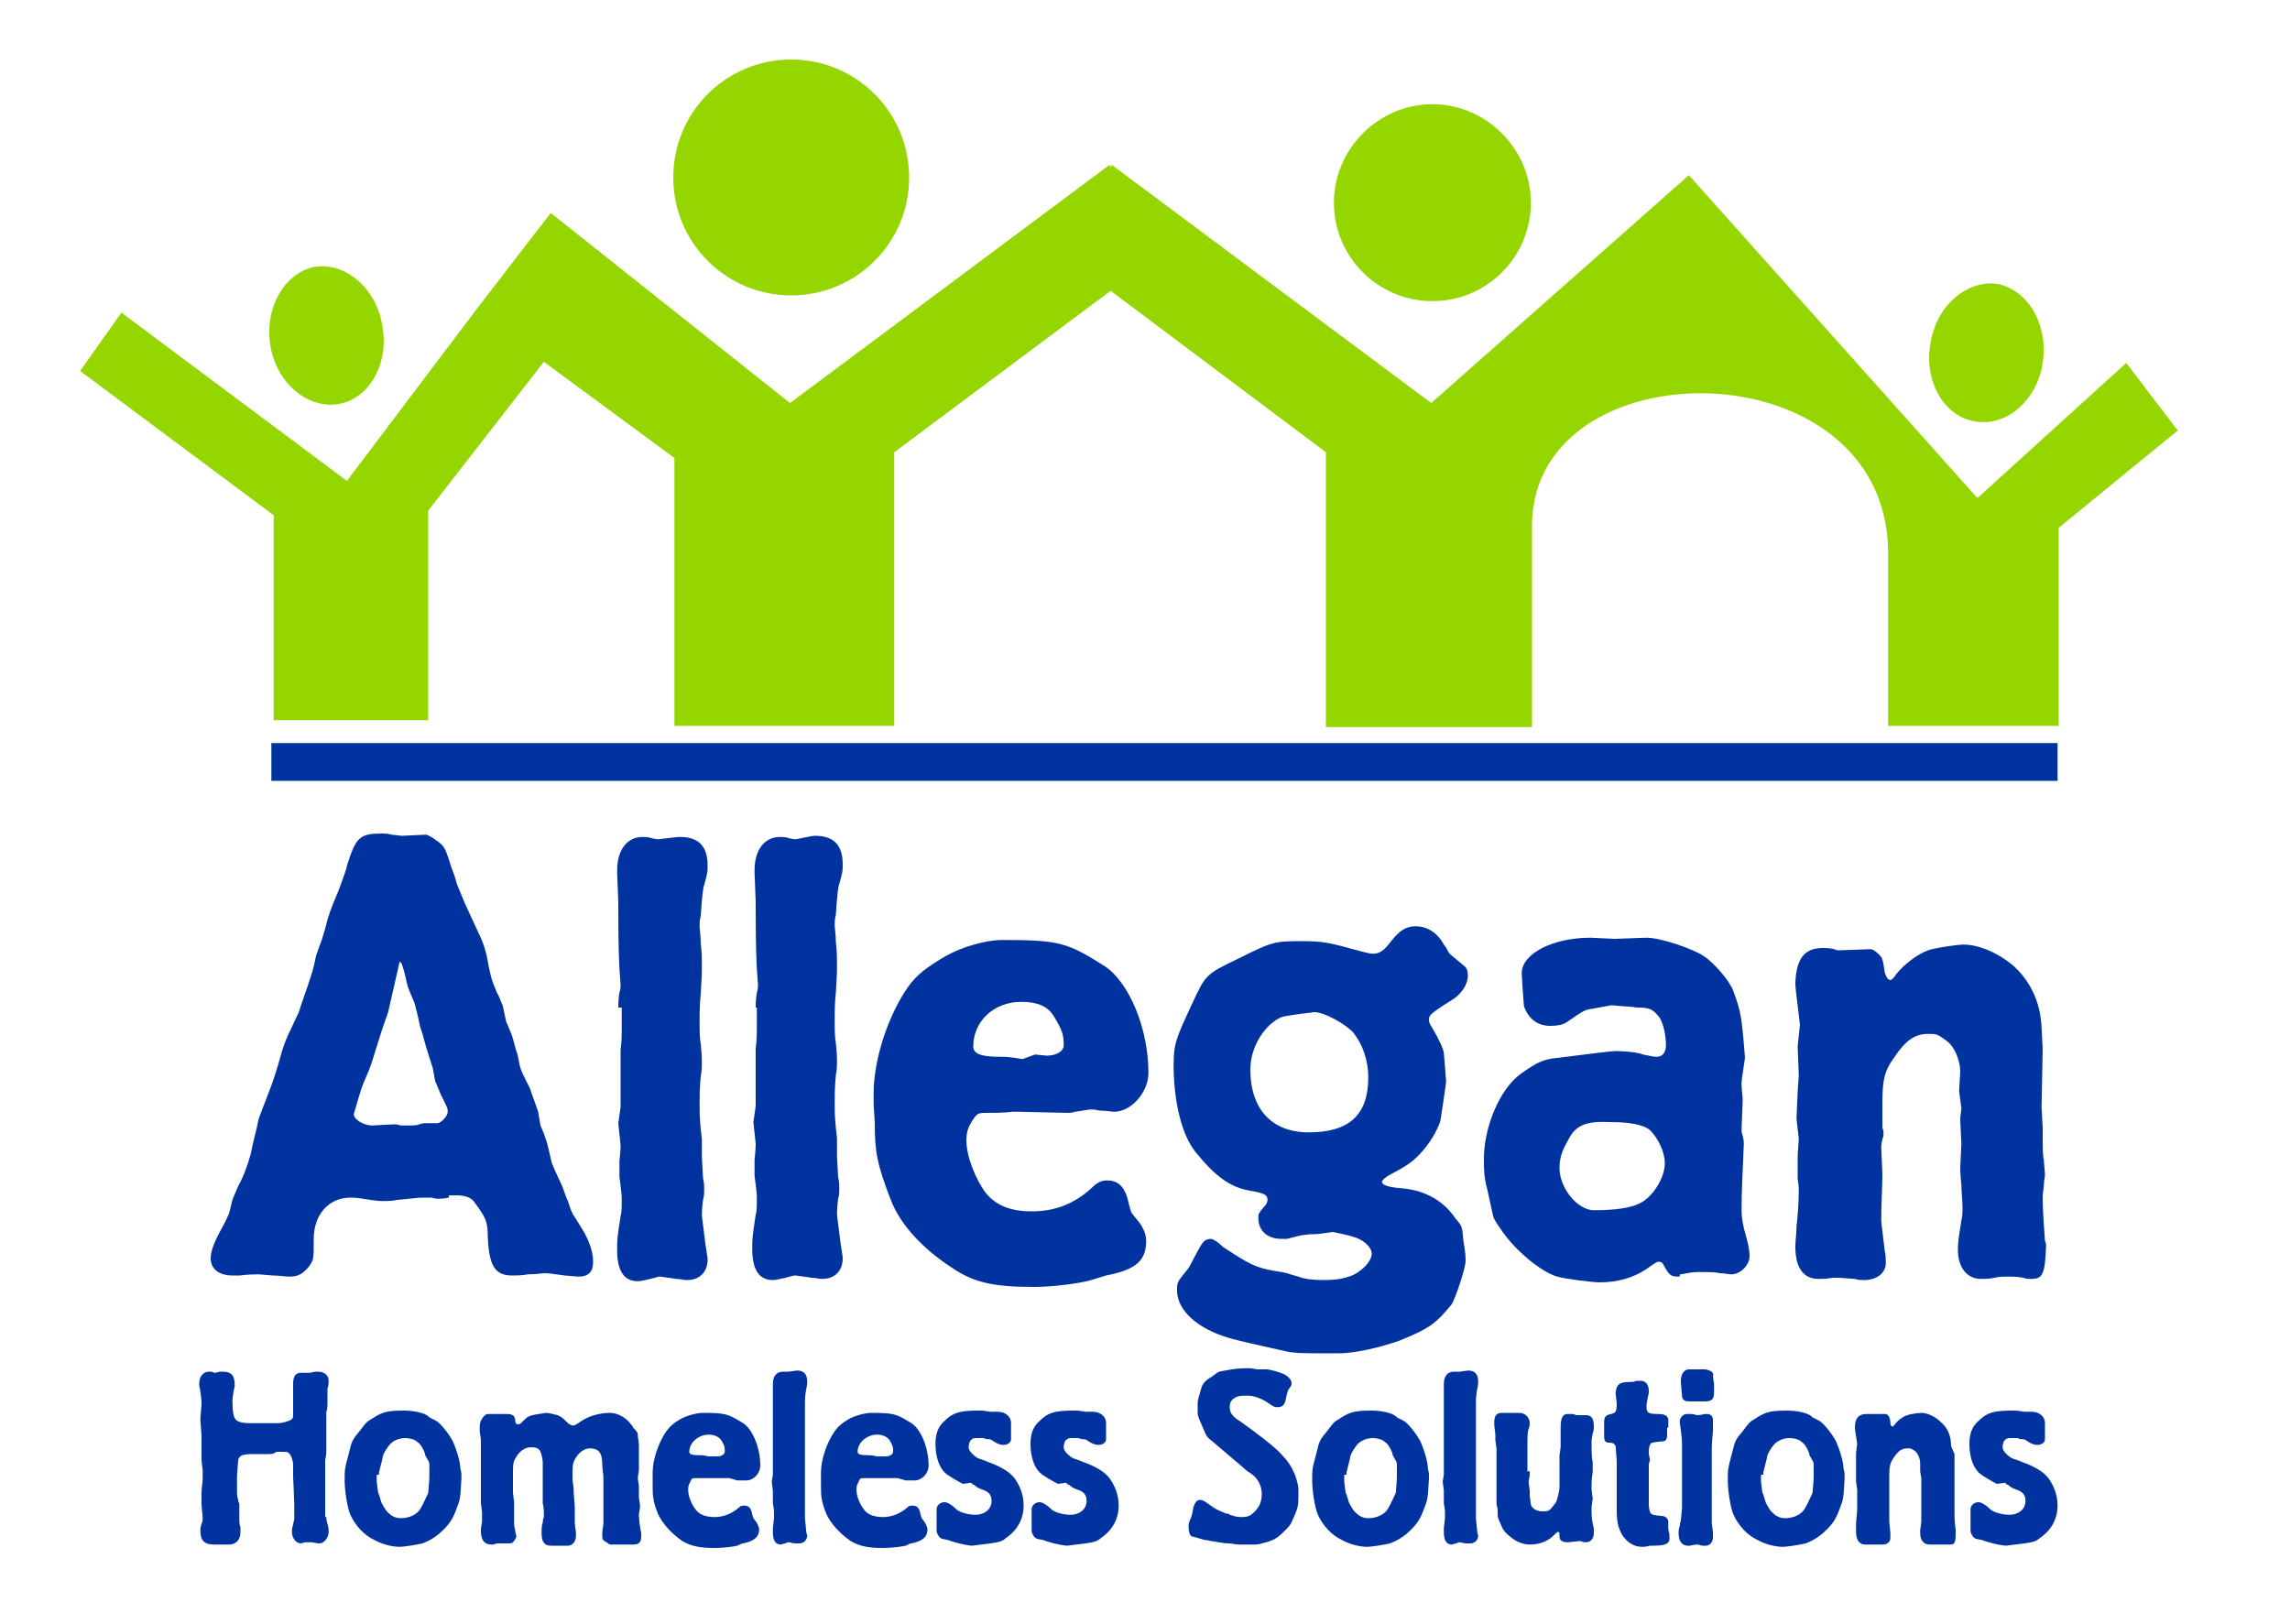 <svg xmlns="http://www.w3.org/2000/svg" xmlns:xlink="http://www.w3.org/1999/xlink" id="Layer_1" x="0px" y="0px" viewBox="0 0 200 141.8" style="enable-background:new 0 0 200 141.8;" xml:space="preserve"> <style type="text/css"> .st0{fill-rule:evenodd;clip-rule:evenodd;fill:#95D600;} .st1{fill-rule:evenodd;clip-rule:evenodd;fill:#0033A0;} .st2{fill:#0033A0;} </style> <g> <path class="st0" d="M164.9,48c-0.4-17.8-30.8-17.8-31.1-2.3v17.8h-18V39.5L97,25.4L78.1,39.5v23.9H58.9V40l-11.4-8.4L37.4,44.6 v18.3H23.9V45L7,32.4l3.6-5.1L30.3,42l11.4-15.1l6.4-8.3L69,35.2l27.9-20.8l0.1,0.2l0.1-0.2l27.9,20.8l22.5-19.9l25.2,28.2l13-11.8 l4.5,5.9l-10.4,8.5v17.3h-14.9V48L164.9,48z M58.8,15.5c0,5.7,4.6,10.3,10.3,10.3c5.7,0,10.3-4.6,10.3-10.3 c0-5.7-4.6-10.3-10.3-10.3C63.4,5.2,58.8,9.8,58.8,15.5z M116.5,17.7c0,4.8,3.9,8.6,8.6,8.6c4.8,0,8.6-3.9,8.6-8.6 s-3.9-8.6-8.6-8.6C120.4,9.1,116.5,13,116.5,17.7z M178.4,31.7c-0.5,3.3-3.2,5.6-5.9,5.1c-2.7-0.4-4.5-3.5-3.9-6.8 c0.5-3.3,3.2-5.6,5.9-5.2C177.2,25.4,178.9,28.4,178.4,31.7z M23.6,30.1c0.5,3.3,3.2,5.6,5.9,5.2c2.7-0.4,4.5-3.5,3.9-6.8 c-0.5-3.3-3.2-5.6-5.9-5.2C24.9,23.8,23.1,26.8,23.6,30.1z"></path> <g> <rect x="23.7" y="64.9" class="st1" width="156" height="3.3"></rect> <g> <path class="st2" d="M39.2,104.6c-0.5,0.1-0.9,0.1-0.9,0.1c-0.1,0-0.3,0-0.6-0.1h-0.6c-0.5,0-0.5,0-2.4,0.2 c-0.5,0.1-0.9,0.1-1.3,0.1c-0.5,0-1-0.1-1.7-0.2c-0.5-0.1-0.9-0.1-1.1-0.1c-1.9,0-3.2,1.5-3.2,3.6c0,1.8,0,1.8-0.4,2.4 c-0.5,0.6-0.9,0.9-1.7,0.9c-0.4,0-0.9-0.1-1.5-0.1l-1.2-0.1c-0.3,0-0.8,0-1.7,0.1h-0.6c-1.2,0-1.9-0.6-1.9-1.5 c0-0.6,0.3-1.4,0.9-2.5c0.4-0.7,0.6-1.2,0.7-1.4l0.3-1.2c0.1-0.3,0.3-0.7,0.5-1.2c0.5-0.9,0.8-1.8,1.1-2.8 c0.2-1.1,0.5-2.1,0.7-3.1c0.1-0.3,0.3-0.8,0.8-2.1c0.4-1,0.8-2.2,1.2-3.7c0.2-0.7,0.5-1.4,0.7-1.8l0.8-1.7c0.3-1,0.6-1.7,1.2-3.6 c0.1-0.4,0.2-0.8,0.3-1.3c0.1-0.4,0.1-0.2,0.2-0.6l0.3-0.8l0.3-1c0.3-1.2,0.4-1.5,1.2-3.4c0.4-1.1,0.7-1.9,0.7-2.1 c0.8-2.5,1.1-2.8,3.1-2.8c0.2,0,0.5,0,0.8,0.1l0.9,0.1l2.1-0.1c0.2,0,1,0.5,1.4,0.9c0.3,0.3,0.5,0.9,0.8,1.9 c0.1,0.3,0.3,0.7,0.5,1.5l0.7,1.7l1.2,2.6c0.5,1,0.7,1.8,0.9,3c0.2,0.9,0.2,1,0.7,2.2c0.2,0.3,0.3,0.7,0.5,1.1l0.3,1.4l0.5,1.2 c0.2,0.6,0.3,1.2,0.5,1.7l0.2,1c0.1,0.4,0.3,0.8,0.6,1.4c0.3,0.6,0.2,0.3,0.4,0.9l0.6,1.7l0.2,1.2l0.3,0.7 c0.1,0.3,0.2,0.6,0.3,0.9l0.4,1.7l0.3,0.7l0.6,1.3c0.2,0.5,0.3,0.9,0.5,1.3c0.2,0.6,0.3,1,0.6,1.4l0.8,1.3 c0.5,0.9,0.8,1.8,0.8,2.6c0,0.9-0.4,1.3-1.3,1.3l-1.2-0.1c-0.8-0.1-1.3-0.2-1.7-0.2c-0.2,0-0.8,0.1-1.5,0.1 c-0.5,0.1-1,0.1-1.4,0.1c-1.5,0-2-0.9-2.1-3.4c0-1.3-0.2-1.7-1.1-2.9c-0.3-0.5-0.8-0.7-1.7-0.7H39.2z M33.9,88.4 c-0.5,1.4-0.6,1.7-0.9,2.7c-0.5,1.6-0.6,2-1,2.9c-0.4,0.9-0.4,0.9-1.1,3.3c0,0.5,0.9,1,1.6,1l1.9-0.1c0.1,0,0.3,0,0.6,0.1h0.7 c0.4,0,0.7,0,0.9-0.1l0.4-0.1h1.2c0.3,0,0.9-0.6,0.9-1c0-0.3,0-0.3-0.6-1.5L38,94.4l-0.2-1.1l-0.6-1.9l-0.3-1.1l-0.2-0.6 c-0.2-1-0.4-1.7-0.5-2.1c-0.5-1.2-0.6-1.4-0.6-1.5c-0.1-0.3-0.2-1-0.5-1.9c-0.1-0.1-0.1-0.2-0.2-0.2L33.9,88.4z"></path> <path class="st2" d="M54,88c0-0.3,0-0.7,0.1-1.3c0.1-0.3,0.1-0.6,0.1-0.7l-0.1-1.4C54,82.9,54,80.3,54,79.3v-0.5l-0.1-2.6V76 c0-1.8,0.9-2.9,2.2-2.9c0.2,0,0.5,0,0.8,0.1c0.3,0.1,0.6,0.1,0.6,0.1c1.7-0.2,1.7-0.2,1.9-0.2c1.6,0,2.4,0.8,2.4,2.5 c0,0.6,0,0.6-0.3,1.7c-0.1,0.2-0.2,1.1-0.3,2.7c-0.1,0.3-0.1,0.7-0.1,0.9c0,0.3,0.1,0.8,0.1,1.5c0.1,0.7,0.1,1.4,0.1,2.1 c0,0.6,0,0.6-0.1,2.3c-0.1,0.9-0.1,1.7-0.1,2.5c0,0.7,0,1.3,0.1,1.9c0.1,0.9,0.1,1.4,0.1,1.7c0,0.2,0,0.6-0.1,1.1 c-0.1,1-0.1,1.8-0.1,2.5c0,0.6,0,1.1,0.1,2.1l0.1,0.9v1.6l0.1,1.8c0.1,0.4,0.1,0.7,0.1,1c0,0.3,0,0.6-0.1,0.9 c-0.1,0.7-0.1,1.3-0.1,1.3c0,0.1,0,0.1,0.3,2.5c0.1,0.7,0.2,1.2,0.2,1.4c0,1.1-0.7,1.8-1.8,1.8c-0.3,0-0.6-0.1-0.9-0.1 c-0.8-0.1-1.3-0.2-1.5-0.2c-0.1,0-0.4,0.1-0.8,0.2c-0.5,0.1-0.8,0.2-1.1,0.2c-1.2,0-1.8-0.9-1.8-2.7c0-1,0-1,0.3-3 c0.1-0.3,0.1-0.8,0.1-1.3c0-0.5,0-0.6-0.2-2.1v-0.8v-0.6c0.1-0.9,0.1-1.4,0.1-1.4l-0.2-1.9l0.2-1.4v-5c0.1-0.7,0.1-1.4,0.1-2V88z "></path> <path class="st2" d="M66,88c0-0.3,0-0.7,0.1-1.3c0.1-0.3,0.1-0.6,0.1-0.7l-0.1-1.4c-0.1-1.7-0.1-4.3-0.1-5.3v-0.5l-0.1-2.6V76 c0-1.8,0.9-2.9,2.2-2.9c0.2,0,0.5,0,0.8,0.1c0.3,0.1,0.6,0.1,0.6,0.1C71,73,71,73,71.2,73c1.6,0,2.4,0.8,2.4,2.5 c0,0.6,0,0.6-0.3,1.7c-0.1,0.2-0.2,1.1-0.3,2.7c-0.1,0.3-0.1,0.7-0.1,0.9c0,0.3,0.1,0.8,0.1,1.5c0.1,0.7,0.1,1.4,0.1,2.1 c0,0.6,0,0.6-0.1,2.3c-0.1,0.9-0.1,1.7-0.1,2.5c0,0.7,0,1.3,0.1,1.9c0.1,0.9,0.1,1.4,0.1,1.7c0,0.2,0,0.6-0.1,1.1 c-0.1,1-0.1,1.8-0.1,2.5c0,0.6,0,1.1,0.1,2.1l0.1,0.9v1.6l0.1,1.8c0.1,0.4,0.1,0.7,0.1,1c0,0.3,0,0.6-0.1,0.9 c-0.1,0.7-0.1,1.3-0.1,1.3c0,0.1,0,0.1,0.3,2.5c0.1,0.7,0.2,1.2,0.2,1.4c0,1.1-0.7,1.8-1.8,1.8c-0.3,0-0.6-0.1-0.9-0.1 c-0.8-0.1-1.3-0.2-1.5-0.2c-0.1,0-0.4,0.1-0.8,0.2c-0.5,0.1-0.8,0.2-1.1,0.2c-1.2,0-1.8-0.9-1.8-2.7c0-1,0-1,0.3-3 c0.1-0.3,0.1-0.8,0.1-1.3c0-0.5,0-0.6-0.2-2.1v-0.8v-0.6c0.1-0.9,0.1-1.4,0.1-1.4l-0.2-1.9l0.2-1.4v-5c0.1-0.7,0.1-1.4,0.1-2V88z "></path> <path class="st2" d="M93.9,97.1c-0.3,0.1-0.5,0.1-0.6,0.1L89,97.1h-0.6c-0.6,0.1-1.9,0.1-2.4,0.1c-0.6,0-0.7,0.1-1.1,0.7 c-0.3,0.5-0.5,0.9-0.5,1.7c0,1.4,0.8,3.4,1.7,4.6c0.9,1.1,2.2,1.6,4,1.6c2.1,0,3.8-0.7,5.3-2.1c0.5-0.5,0.9-0.6,1.3-0.6 c1,0,1.6,0.6,1.9,2.1l0.2,0.7l0.8,1c0.3,0.5,0.5,0.9,0.5,1.5c0,1.7-0.9,2.5-3.5,3c-0.3,0.1-0.3,0.1-1.3,0.4c-1,0.3-3.4,0.6-5,0.6 c-3.6,0-5.3-0.4-7.2-1.7c-2.6-1.7-4.5-3.8-5.3-5.9c-1.2-3.1-1.4-4.2-1.4-6.7l-0.1-1.7v-0.9c0-2.9,1.2-6.7,3-9.3 c0.8-1.1,1.6-1.7,3.3-2.7c1.4-0.8,3.5-1.4,4.9-1.4c5,0,5.7,0.2,9,2.3c2.1,1.4,3.8,5.4,3.8,9.3c0,1.7-1.5,3.4-3,3.4 c-0.2,0-0.7-0.1-1.3-0.1c-0.3-0.1-0.6-0.1-0.8-0.1L93.9,97.1z M90.4,92.1l1,0.1c0.9,0,1.5-0.4,1.5-0.9c0-0.9-0.1-1.3-0.9-2.6 c-0.5-0.8-1.4-1.2-2.8-1.2c-2.4,0-4.2,1.7-4.2,3.9c0,0.6,0.6,0.9,2.3,0.9c0.7,0,0.7,0,2,0.2L90.4,92.1z"></path> <path class="st2" d="M113.4,111.5c0.5,0.2,1.2,0.3,2.2,0.3c1,0,1.6-0.1,2.2-0.3c1-0.3,2-1.3,2-2c0-0.6-0.8-1.3-1.7-1.5 c-0.2-0.1-1.7-0.4-1.7-0.4c-1.4,0.2-1.4,0.2-2,0.2l-0.8,0.1l-1.2,0.3h-0.5c-1.2,0-2-0.7-2-1.8c0-0.4,0-0.4,0.5-1 c0.2-0.2,0.3-0.4,0.3-0.6c0-0.5-0.4-0.6-1.5-0.8c-1.8-0.3-3.1-1.3-4.8-3.4c-1.2-1.5-1.9-4.4-1.9-7.6c0-1.8,0.2-2.3,1.6-5.3 c1.2-2.6,1.2-2.6,4.1-4c2.8-1.4,3.1-1.5,5.3-1.5c2.1,0,2.5,0.1,5.4,0.9c0.4,0.1,0.8,0.2,1,0.2c0.6,0,1-0.3,1.6-1.1 c0.7-0.9,1.3-1.3,2.1-1.3c1,0,1.9,0.5,2.5,1.6c0.2,0.2,0.3,0.5,0.5,0.8l1.2,1c0.3,0.2,0.4,0.5,0.4,0.9c0,0.8-0.6,1.7-1.5,2.2 c-1.9,1.2-1.9,1.3-1.9,1.7c0,0.2,0.1,0.4,0.3,0.7c0.6,1,1,1.9,1,2.2c0.1,1.1,0.1,1.1,0.2,2.5c-0.3,2.2-0.5,3.3-0.5,3.4 c-0.3,0.9-1,2.1-1.9,3c-0.6,0.6-1,0.9-2.5,1.7c-0.4,0.2-0.7,0.5-0.7,0.6c0,0.3,0.5,0.5,1.9,0.6c1.9,0.2,3.5,1.1,4.5,2.6 c0.6,0.7,0.6,0.7,0.7,1.9c0.2,1.2,0.2,1.5,0.2,1.8c0,0.7-0.9,3.3-1.2,3.8c-1.4,1.7-1.9,2.1-4.6,3.2c-1.7,0.6-3.9,1.1-5.3,1.1 c-3.4,0-3.8,0-4.7-0.2c-5-1.1-5.1-1.2-5.9-1.5c-2.2-0.9-3.5-2.3-3.5-3.8c0-0.7,0-0.7,0.8-1.7c0.2-0.2,0.3-0.4,0.4-0.6 c1.1-2.1,1.1-2.1,1.7-2.2c0.2,0,0.6,0.2,1.1,0.7c2.3,1.5,2.8,1.8,4.5,2.1c0.7,0.1,1.2,0.2,1.4,0.3L113.4,111.5z M112,88.8 c-1.5,0.6-2.8,2.6-2.8,4.6c0,3.5,1.9,5.5,5.1,5.5c3.5,0,5.2-1.5,5.2-4.8c0-1.5-0.5-2.9-1.3-3.9c-0.6-0.7-2.5-1.8-3.4-1.8 C113,88.6,112,88.8,112,88.8z"></path> <path class="st2" d="M146.7,111.5c-0.8,0-0.9-0.1-1.4-1c-0.1-0.2-0.2-0.3-0.4-0.3c-0.2,0-0.2,0-1.2,0.7c-1.1,0.7-2.4,1.1-4,1.1 c-0.6,0-3-0.3-3.7-0.5c-1.4-0.4-3.7-2.3-4.9-4.1c-0.5-0.7-0.7-1.1-0.7-1.2l-0.5-2.3c-0.3-1.1-0.3-1.7-0.3-2.7 c0-2.8,1.4-6.1,3.2-7.4c1.4-1,2-1.3,3.2-1.4c3.1-0.4,4.8-0.6,5.1-0.6c0.8,0,1.9,0.1,2.4,0.3c0.5,0.1,0.9,0.2,1.2,0.2 c0.5,0,0.8-0.4,0.8-1c0-1-0.3-2.3-0.8-2.7c-0.4-0.5-0.8-0.6-1.7-0.6c-0.6-0.1-1.3-0.1-2.2-0.2c-0.1,0-0.1,0-1.7,0.3 c-0.7,0.1-0.7,0.1-2.3,1.2c-0.3,0.2-0.8,0.3-1.4,0.3c-1.1,0-1.9-0.6-2.3-1.7c0-0.1-0.1-1-0.2-2.9c0-1.7,2.7-3.1,6-3.1l2.1,0.1 l2.8-0.1c1.2,0,3.9,0.9,5,1.6c0.9,0.6,2.3,2.2,2.6,3.1c0.6,1.7,0.7,1.9,1,5.8c-0.3,2-0.3,2-0.3,2.3c0,0.2,0,0.2,0.1,1.3l-0.1,2.7 c0,0.1,0,0.2,0.1,0.5c0.1,0.4,0.1,0.6,0.1,0.7c-0.1,2.6-0.2,4-0.2,5.8c0,0.6,0.1,1.3,0.4,2.3c0.2,0.7,0.3,1.3,0.3,1.7 c0,0.8-0.8,1.6-1.6,1.6c-0.2,0-0.6-0.1-1-0.1c-0.4-0.1-1-0.1-1.8-0.1c-0.5,0-0.5,0-1.6,0.2H146.7z M137,99.5 c-0.6,1-0.8,1.7-0.8,2.5c0,1.8,1.6,3.7,3,3.7c1.9,0,3.2-0.2,4-0.6c1.1-0.5,2.2-2.2,2.2-3.5c0-1-0.6-2.2-1.3-2.9 c-0.6-0.5-1.9-0.7-3.5-0.7C138.5,97.9,137.6,98.3,137,99.5z"></path> <path class="st2" d="M178.4,91.6l-0.1,5.1l0.1,1.8v0.6c0,1.1,0,1.8,0.1,2.2l0.1,1.3c0,0.2-0.1,0.5-0.1,1l-0.1,0.8 c0,1.6,0.1,2.3,0.2,4c0.1,0.2,0.1,0.3,0.1,0.4c-0.1,2.5-0.3,2.9-1.3,2.9c-0.2,0-0.5,0-0.7-0.1c-0.5-0.1-0.9-0.1-1.3-0.1 c-0.4,0-0.8,0-1.2,0.1c-0.5,0.1-0.9,0.1-1.2,0.1c-1.2,0-2-1-2-2.5c0-0.7,0-0.7,0.3-2.6c0.1-0.4,0.1-0.8,0.1-1.2 c0-0.3-0.1-1.5-0.1-1.9c-0.1-0.9-0.1-1.5-0.1-1.5l0.1-2.1l-0.1-2.1c0-0.2,0-0.2,0.1-1l-0.2-1.5l0.1-1.7c0-1-0.5-2.2-1.2-2.7 c-0.8-0.6-0.9-0.6-1.6-0.6c-1.2,0-2,0.6-3,2.1c-0.8,1.1-1,1.9-1,3.9v2.2c0.1,0.2,0.1,0.4,0.1,0.5c0,0.1,0,0.3-0.1,0.5 c-0.1,0.4-0.1,0.7-0.1,0.7l0.1,2.3c0,1-0.1,2.7-0.1,4.1c0,0.1,0,0.1,0.3,2.6c0.1,0.4,0.1,0.8,0.1,1.1c0,0.9-0.8,1.5-1.9,1.5 c-0.2,0-0.5,0-0.8-0.1l-1.4-0.1h-0.5c-0.6,0.1-1.1,0.1-1.3,0.1c-1.3,0-2-1-2-2.8c0-0.6,0.1-1.1,0.1-1.8c0.1-0.7,0.2-2.2,0.2-3.2 c0,0,0-0.4-0.1-0.9v-1.6c0-0.6,0-0.6,0.1-1.9l-0.2-1.8l0.1-2.3l0.1-1.5l-0.1-2.5l0.2-1.9c-0.4-3.3-0.4-3.3-0.4-3.7 c0.1-2.1,0.8-3,2.4-3c0.3,0,0.6,0,1,0.1c0.2,0.1,0.3,0.1,0.4,0.1l2.8-0.1c0.2,0,0.7,0.4,0.9,0.7c0.1,0.1,0.2,0.5,0.3,1.3 c0.1,0.4,0.3,0.7,0.5,0.7c0.1,0,0.3-0.2,0.5-0.5c0.6-0.8,1.9-1.8,2.8-2.1c0.5-0.2,2.5-0.5,3.1-0.5c1.3,0,3,0.7,4.4,1.9 c1.4,1.3,2.3,3.1,2.4,5.3L178.4,91.6z"></path> </g> <g> <g> <path class="st2" d="M28.5,132.5c0,0.1,0,0.3,0.1,0.6c0.1,0.3,0.1,0.5,0.1,0.7c0,0.5-0.4,1-0.8,1c-0.1,0-0.1,0-0.7-0.1 c-0.1,0-0.2,0-0.2,0c-0.1,0-0.1,0-0.2,0c-0.3,0-0.5,0.1-0.5,0.1c-0.4,0-0.8-0.4-0.8-1c0-0.3,0-0.3,0.2-1.1c0-0.1,0-0.2,0-0.3 c0-0.1,0-0.1,0-0.6l0-0.5c0-0.3-0.1-2.2-0.1-2.3l0-1.1c0-0.3-0.2-0.9-0.4-1c-0.1-0.1-0.1-0.1-1-0.1c0,0-0.1,0-0.2,0.1 c-0.2,0.1-0.4,0.1-0.6,0.1c-0.2,0-0.6,0-1.1,0c-0.2,0-0.3,0-0.4,0c-0.5,0-0.9,0.1-1,0.3c-0.1,0.1-0.1,0.1-0.2,1.6 c0,0.6,0,0.6,0,0.6c0,0.1,0,0.3,0,0.6c0,0.1,0,0.2,0,0.2c0,0.2,0,0.4,0.1,0.7c0,0.2,0.1,0.3,0.1,0.3l0,0.6l0,0.4l0,0.5 c0,0,0,0.3,0.1,0.6c0,0.2,0,0.3,0,0.4c0,0.7-0.4,1.1-1,1.1c-0.1,0-0.4,0-0.7,0l-0.6,0c-0.8,0-1.2-0.3-1.2-1.2 c0-0.3,0-0.3,0.2-0.9c0,0,0-0.1,0-0.2c0-0.1,0-0.1-0.1-1.2c0-0.1,0-0.3,0-0.6c0-0.6,0-0.7,0.1-1.5c0-0.1,0-0.2,0-0.3 c0-0.2,0-0.4,0-0.6c-0.1-0.7-0.1-0.9-0.1-1c0-0.2,0-0.6,0-0.9c0-0.1,0-0.2,0-0.2c0-0.5,0-0.8,0-0.9l-0.1-1.4 c0-0.2,0-0.2,0.1-1.3v-0.2c0-0.2-0.1-1.1-0.2-1.5c0-0.1,0-0.2,0-0.2c0-0.6,0.4-1,0.8-1c0.1,0,0.2,0,0.2,0c0.2,0,0.3,0.1,0.3,0.1 s0.2,0,0.5-0.1c0.1,0,0.1,0,0.2,0c0.8,0,1.1,0.3,1.1,1.2c0,0.1,0,0.1-0.1,0.5c0,0.2-0.1,0.5-0.1,0.8c0,1,0.1,1.5,0.3,1.7 c0.2,0.2,0.6,0.3,1.2,0.3c0.2,0,0.4,0,0.7,0c0.2,0,0.3,0,0.4,0c0.2,0,1.2,0,1.4,0c0.2,0,0.7-0.1,0.9-0.2 c0.3-0.1,0.4-0.2,0.4-0.5v-0.2c0-0.2,0-0.2,0-0.3l0-0.6l0-1.6c0-0.7,0.2-1,0.7-1c0.1,0,0.2,0,0.4,0c0.1,0,0.2,0,0.2,0 c0.1,0,0.3,0,0.6-0.1c0.1,0,0.2,0,0.3,0c0.5,0,0.9,0.3,0.9,0.8c0,0.2,0,0.4-0.1,0.7c0,0.2,0,0.4,0,0.4c0,0,0,0.2,0,0.5 c0,0.1,0,0.2,0,0.3c0,0.2,0,0.6-0.1,0.8c0,0.2,0,0.3,0,0.3l0,1c0,0,0,0.1,0,0.2c0,0.1,0,0.3,0,0.4c0,0.2,0,0.4,0,0.7 c0,0.4,0,0.7,0,0.8c0,0.2,0,0.4-0.1,0.8c0,0.3,0,0.5,0,0.6c0,0.1,0,0.4,0,0.6c0,0.2,0,0.3,0,0.4c0,0,0,0.2,0,0.5l0,1.3 c0,0.1,0,0.2,0,0.4v0.6V132.5z"></path> <path class="st2" d="M40.3,128.7c0,0.2,0,0.4,0,0.4c-0.1,1.8-0.1,1.8-0.4,2.6c-0.4,1.1-0.7,1.5-1.6,2.3 c-0.5,0.4-0.9,0.6-1.4,0.8c-0.4,0.1-1.6,0.3-2,0.3c-0.6,0-1.5-0.2-2.2-0.6c-0.9-0.4-1.7-1.3-2.1-2.2c-0.3-0.7-0.5-2.2-0.5-3 c0-1,0-1,0.4-2.5c0.2-0.9,0.3-1.1,0.9-1.8c0.6-0.8,0.6-0.8,1.1-1.1c0.6-0.4,0.9-0.5,1.3-0.6c0.5-0.1,1.2-0.1,1.5-0.1 c0.8,0,1.8,0.2,2.1,0.5c0.1,0.1,0.1,0.1,0.7,0.4c0.4,0.2,1.3,1.4,1.5,1.9c0.2,0.5,0.2,0.5,0.3,0.8c0.1,0.3,0.3,1,0.3,1.4 L40.3,128.7z M32.9,128.8c0,0.2,0,0.2,0,0.6c0.1,0.7,0.1,1.1,0.2,1.1c0,0.1,0.1,0.3,0.2,0.7c0.1,0.2,0.4,0.8,0.7,1 c0.3,0.3,0.7,0.4,1,0.4c0.7,0,1.4-0.3,1.7-0.8c0.2-0.3,0.6-1.2,0.7-1.4c0-0.2,0.1-1,0.1-1.4c0-0.4,0-0.8,0-1 c0-0.2,0-0.3-0.2-0.6c-0.1-0.2-0.2-0.3-0.2-0.5c-0.2-0.5-0.4-0.8-0.7-1c-0.2-0.2-0.7-0.3-1-0.3c-0.5,0-1,0.2-1.3,0.5 c-0.2,0.2-0.7,0.9-0.7,1.3c-0.2,0.8-0.3,1.2-0.3,1.2V128.8z"></path> <path class="st2" d="M53.3,134.9c-0.1,0-0.3-0.2-0.5-0.3c-0.2-0.1-0.2-0.3-0.2-0.6c0-0.2,0-0.2,0.1-0.9c0-0.1,0-0.3,0-0.4v-0.2 l0-0.4v-0.3c0-0.4,0-0.6,0-0.8c0-0.1,0-0.2,0-0.2l0-0.8c0-0.5,0-0.5,0-0.6c0-0.1,0-0.1,0-0.4c0-0.3-0.1-0.6-0.1-1.1 c0-1-0.3-1.4-1.1-1.4c-0.4,0-0.9,0.3-1.2,0.8c-0.2,0.3-0.3,0.6-0.3,1.2c0,0.2,0,0.2,0,0.7l0.1,0.8c0,0,0,0.1,0,0.1 c0,0.2,0,0.2,0,0.2l0.1,1.3c0,0,0,0.1,0,0.2c0,0.2,0,0.5,0,0.9c0,0.4,0,0.5,0.1,1.1c0,0.2,0,0.3,0,0.4c0,0.4-0.3,0.8-0.7,0.8 c-0.1,0-0.2,0-0.2,0c-0.3,0-0.5,0-0.6,0c0,0-0.1,0-0.2,0l-0.5,0c-0.6,0-0.8-0.4-0.8-1.1c0-0.3,0-0.7,0.1-0.9 c0-0.3,0.1-0.5,0.1-0.5c0-0.5,0-0.9-0.1-1.2c0-0.1,0-0.3,0-0.6c0,0,0-0.1,0-0.3c0-0.1,0-0.2,0-0.3v-0.4c0-0.2,0-0.2,0-0.8 c0-0.2,0-0.2,0-0.5l0-0.7c0-0.2-0.1-0.7-0.2-0.9c-0.1-0.3-0.4-0.4-0.8-0.4c-0.6,0-1.1,0.4-1.4,1c-0.2,0.3-0.2,0.7-0.2,1.3 c0,0.2,0,0.4,0,0.6v0.2l0,0.9l0.1,0.8c0,0,0,0.1,0,0.2l0,1.5c0,0.1,0,0.2,0,0.3c0.1,0.6,0.2,1,0.2,1c0,0.1-0.2,0.4-0.3,0.5 c-0.1,0.1-0.2,0.1-0.5,0.1c-0.2,0-0.4,0-0.5,0c-0.2,0-0.3,0-0.3,0c0,0-0.2,0-0.4,0.1c-0.1,0-0.2,0-0.2,0c-0.6,0-0.9-0.4-0.9-1.2 c0-0.2,0-0.2,0.1-0.8c0-0.1,0-0.3,0-0.6c0-0.3,0-0.3-0.1-1c0-0.2,0-0.4,0-0.7c0-0.2,0-0.2,0-0.5l0-0.7c0,0,0-0.1,0-0.2 c0-0.2,0-0.5,0-0.8V128c0-0.4,0-0.7,0-0.8c0,0,0-0.1,0-0.2l0-0.8c0-0.4,0-0.6-0.1-1.1c0-0.2,0-0.4,0-0.6c0-0.4,0.4-1,0.7-1l1,0 c0.2,0,0.5,0,0.7,0c0.5,0,0.7,0.2,0.7,0.6c0,0.2,0.1,0.3,0.2,0.3c0.2,0,0.2,0,0.6-0.4c0.4-0.4,0.6-0.4,1.9-0.6 c0.2,0,0.6,0.1,1,0.2c0.4,0.2,0.4,0.2,0.8,0.6c0.2,0.2,0.4,0.3,0.5,0.3c0.2,0,0.2,0,0.8-0.4c0.6-0.4,1.5-0.7,2.5-0.7 c0.6,0,1.4,0.4,1.8,1c0.1,0.1,0.2,0.2,0.2,0.3c0.3,0.3,0.4,0.4,0.4,0.6c0,0.2,0.1,0.7,0.1,0.9l0,0.5l0,0.6c0,0.5,0,0.5,0,0.6 c0,0.1,0,0.1,0,0.5l-0.1,0.7l0.1,0.7c0,0,0,0.1,0,0.2c0,0.1,0,0.2,0,0.2c0,0.3,0,0.5,0,0.6l0.1,0.7c0,0,0,0.3-0.1,0.7 c0,0.1,0,0.2,0,0.2c0,0.2,0.1,1.1,0.2,1.5c0,0.1,0,0.2,0,0.3c0,0.5-0.2,0.7-0.7,0.7c-0.2,0-0.7,0-0.8,0c-0.1,0-0.2,0-0.2,0 L53.3,134.9z"></path> <path class="st2" d="M63.7,129.1c-0.1,0-0.2,0-0.2,0l-1.7,0h-0.2c-0.2,0-0.7,0-0.9,0c-0.2,0-0.3,0-0.4,0.3 c-0.1,0.2-0.2,0.3-0.2,0.7c0,0.6,0.3,1.3,0.7,1.8c0.3,0.4,0.9,0.6,1.6,0.6c0.8,0,1.5-0.3,2.1-0.8c0.2-0.2,0.3-0.2,0.5-0.2 c0.4,0,0.6,0.2,0.7,0.8l0.1,0.3l0.3,0.4c0.1,0.2,0.2,0.4,0.2,0.6c0,0.6-0.4,1-1.4,1.2c-0.1,0-0.1,0-0.5,0.2 c-0.4,0.1-1.3,0.2-2,0.2c-1.4,0-2.1-0.2-2.8-0.6c-1-0.7-1.7-1.5-2.1-2.3c-0.5-1.2-0.5-1.7-0.5-2.6l0-0.7v-0.4 c0-1.1,0.5-2.6,1.2-3.6c0.3-0.4,0.6-0.7,1.3-1.1c0.6-0.3,1.4-0.5,1.9-0.5c2,0,2.2,0.1,3.5,0.9c0.8,0.5,1.5,2.1,1.5,3.7 c0,0.7-0.6,1.3-1.2,1.3c-0.1,0-0.3,0-0.5,0c-0.1,0-0.2,0-0.3,0L63.7,129.1z M62.3,127.2l0.4,0c0.3,0,0.6-0.2,0.6-0.4 c0-0.4,0-0.5-0.3-1c-0.2-0.3-0.6-0.5-1.1-0.5c-0.9,0-1.7,0.7-1.7,1.5c0,0.2,0.2,0.3,0.9,0.3c0.3,0,0.3,0,0.8,0.1L62.3,127.2z"></path> <path class="st2" d="M67.5,125.6c0-0.1,0-0.3,0-0.5c0-0.1,0-0.2,0-0.3l0-0.5c0-0.7,0-1.7,0-2.1V122l0-1v-0.1 c0-0.7,0.3-1.1,0.9-1.1c0.1,0,0.2,0,0.3,0c0.1,0,0.2,0,0.2,0c0.7-0.1,0.7-0.1,0.7-0.1c0.6,0,0.9,0.3,0.9,1c0,0.2,0,0.2-0.1,0.7 c0,0.1-0.1,0.4-0.1,1.1c0,0.1,0,0.3,0,0.3c0,0.1,0,0.3,0,0.6c0,0.3,0,0.5,0,0.8c0,0.2,0,0.2,0,0.9c0,0.4,0,0.7,0,1 c0,0.3,0,0.5,0,0.7c0,0.3,0,0.6,0,0.7c0,0.1,0,0.2,0,0.4c0,0.4,0,0.7,0,1c0,0.2,0,0.4,0,0.8l0,0.4v0.6l0,0.7c0,0.2,0,0.3,0,0.4 c0,0.1,0,0.2,0,0.3c0,0.3,0,0.5,0,0.5c0,0,0,0,0.1,1c0,0.3,0.1,0.5,0.1,0.5c0,0.4-0.3,0.7-0.7,0.7c-0.1,0-0.2,0-0.3,0 c-0.3,0-0.5-0.1-0.6-0.1c0,0-0.2,0-0.3,0.1c-0.2,0-0.3,0.1-0.4,0.1c-0.5,0-0.7-0.4-0.7-1.1c0-0.4,0-0.4,0.1-1.2 c0-0.1,0-0.3,0-0.5c0-0.2,0-0.2-0.1-0.8V131v-0.2c0-0.3,0-0.6,0-0.6l-0.1-0.8l0.1-0.6v-2c0-0.3,0-0.6,0-0.8V125.6z"></path> <path class="st2" d="M78.4,129.1c-0.1,0-0.2,0-0.2,0l-1.7,0h-0.2c-0.2,0-0.7,0-0.9,0c-0.2,0-0.3,0-0.4,0.3 c-0.1,0.2-0.2,0.3-0.2,0.7c0,0.6,0.3,1.3,0.7,1.8c0.3,0.4,0.9,0.6,1.6,0.6c0.8,0,1.5-0.3,2.1-0.8c0.2-0.2,0.3-0.2,0.5-0.2 c0.4,0,0.6,0.2,0.7,0.8l0.1,0.3l0.3,0.4c0.1,0.2,0.2,0.4,0.2,0.6c0,0.6-0.4,1-1.4,1.2c-0.1,0-0.1,0-0.5,0.2 c-0.4,0.1-1.3,0.2-2,0.2c-1.4,0-2.1-0.2-2.8-0.6c-1-0.7-1.7-1.5-2.1-2.3c-0.5-1.2-0.5-1.7-0.5-2.6l0-0.7v-0.4 c0-1.1,0.5-2.6,1.2-3.6c0.3-0.4,0.6-0.7,1.3-1.1c0.6-0.3,1.4-0.5,1.9-0.5c2,0,2.2,0.1,3.5,0.9c0.8,0.5,1.5,2.1,1.5,3.7 c0,0.7-0.6,1.3-1.2,1.3c-0.1,0-0.3,0-0.5,0c-0.1,0-0.2,0-0.3,0L78.4,129.1z M77,127.2l0.4,0c0.3,0,0.6-0.2,0.6-0.4 c0-0.4,0-0.5-0.3-1c-0.2-0.3-0.6-0.5-1.1-0.5c-0.9,0-1.7,0.7-1.7,1.5c0,0.2,0.2,0.3,0.9,0.3c0.3,0,0.3,0,0.8,0.1L77,127.2z"></path> <path class="st2" d="M84.1,129.6c-0.4-0.2-1.3-0.7-1.6-1c-0.5-0.5-0.8-1.4-0.8-2.5c0-0.8,0.2-1.5,0.8-2c0.7-0.7,1.3-0.9,2.9-0.9 c0.5,0,0.5,0,1.1,0.1c0.2,0,0.2,0,0.6,0c0.7,0,1.2,0.4,1.2,1c0,0.1,0,0.3,0,0.4l0,0.3v0.7c0,0.3-0.3,0.5-0.7,0.5 c-0.2,0-0.5-0.1-0.8-0.3c-0.3-0.2-0.3-0.2-0.5-0.2c-0.1,0-0.2,0-0.4-0.1c-0.2,0-0.2,0-0.4,0c-0.4,0-0.5,0-0.6,0.1 c-0.2,0.1-0.3,0.4-0.3,0.7c0,0.3,0.3,0.6,0.7,0.9c0.2,0.1,0.2,0.1,0.8,0.3c0.2,0.1,0.2,0.1,0.5,0.2c1,0.4,1.6,0.8,2,1.3 c0.5,0.7,0.8,1.5,0.8,2.4c0,1.1-0.5,2.1-1.5,2.8c-0.5,0.4-0.5,0.4-3,0.7c-0.3,0-1.2-0.2-1.5-0.3c-0.3-0.1-0.4-0.1-0.6-0.2 c-0.6-0.1-0.6-0.1-0.8-0.3c-0.1-0.2-0.2-0.3-0.2-0.5c0-0.1,0-0.2,0-0.4c0-0.2,0-0.4,0-0.5c0-0.1,0-0.3,0-0.5c0-0.2,0-0.4,0-0.5 c0-0.3,0.3-0.6,0.7-0.6c0.2,0,0.6,0.2,1,0.6c0.3,0.3,1.1,0.5,1.7,0.5c0.8,0,1.4-0.5,1.4-1.2c0-0.5-0.2-0.8-0.8-1 c-0.3-0.1-0.5-0.2-0.7-0.4c-0.1,0-0.2-0.1-0.3-0.2L84.1,129.6z"></path> <path class="st2" d="M92.4,129.6c-0.4-0.2-1.3-0.7-1.6-1c-0.5-0.5-0.8-1.4-0.8-2.5c0-0.8,0.2-1.5,0.8-2c0.7-0.7,1.3-0.9,2.9-0.9 c0.5,0,0.5,0,1.1,0.1c0.2,0,0.2,0,0.6,0c0.7,0,1.2,0.4,1.2,1c0,0.1,0,0.3,0,0.4l0,0.3v0.7c0,0.3-0.3,0.5-0.7,0.5 c-0.2,0-0.5-0.1-0.8-0.3c-0.3-0.2-0.3-0.2-0.5-0.2c-0.1,0-0.2,0-0.4-0.1c-0.2,0-0.2,0-0.4,0c-0.4,0-0.5,0-0.6,0.1 c-0.2,0.1-0.3,0.4-0.3,0.7c0,0.3,0.3,0.6,0.7,0.9c0.2,0.1,0.2,0.1,0.8,0.3c0.2,0.1,0.2,0.1,0.5,0.2c1,0.4,1.6,0.8,2,1.3 c0.5,0.7,0.8,1.5,0.8,2.4c0,1.1-0.5,2.1-1.5,2.8c-0.5,0.4-0.5,0.4-3,0.7c-0.3,0-1.2-0.2-1.5-0.3c-0.3-0.1-0.4-0.1-0.6-0.2 c-0.6-0.1-0.6-0.1-0.8-0.3c-0.1-0.2-0.2-0.3-0.2-0.5c0-0.1,0-0.2,0-0.4c0-0.2,0-0.4,0-0.5c0-0.1,0-0.3,0-0.5c0-0.2,0-0.4,0-0.5 c0-0.3,0.3-0.6,0.7-0.6c0.2,0,0.6,0.2,1,0.6c0.3,0.3,1.1,0.5,1.7,0.5c0.8,0,1.4-0.5,1.4-1.2c0-0.5-0.2-0.8-0.8-1 c-0.3-0.1-0.5-0.2-0.7-0.4c-0.1,0-0.2-0.1-0.3-0.2L92.4,129.6z"></path> </g> <g> <path class="st2" d="M105.9,125.9c-0.5-0.4-0.5-0.4-0.8-1.1c-0.3-0.7-0.5-1.1-0.5-1.4l0-0.4l0-0.5c0-0.2,0.1-0.5,0.3-1.2 c0.1-0.4,0.3-0.7,1-1.1c0.5-0.4,0.5-0.4,1.1-0.5c0.6-0.1,1-0.2,1.9-0.2c0.3,0,0.4,0,0.9,0.1l0.8,0c0.3,0,1,0.2,1.5,0.4 c0.4,0.2,0.7,0.5,0.7,0.8c0,0.2,0,0.2-0.3,0.6c0,0.1-0.1,0.2-0.2,0.8c-0.1,0.5-0.3,0.7-0.7,0.7c-0.3,0-0.3,0-0.9-0.4 c-0.4-0.3-1.2-0.6-1.6-0.6c-0.7,0-0.8,0-1.1,0.1c-0.4,0.2-0.6,0.4-0.6,0.9c0,0.5,0.2,0.8,1,1.3c1.4,1,2.7,2,3.3,2.6 c0.8,0.8,1.1,1.3,1.4,2c0.2,0.6,0.3,1,0.3,1.3c0,1.4,0,1.5-0.4,2.4c-0.3,0.7-0.3,0.7-0.9,1.3c-0.6,0.6-1,0.8-1.9,1 c-0.3,0.1-0.4,0.1-0.8,0.1c-1,0-1.2,0-1.2,0c-0.3,0-0.6-0.1-0.9-0.1c-0.5,0-1.3-0.2-1.5-0.2c-0.1,0-0.3-0.1-0.6-0.1 c-0.3-0.1-1-0.3-1.1-0.3c-0.2-0.1-0.3-0.4-0.3-1c0-0.1,0.1-0.4,0.2-0.6l0.1-0.3l0.1-0.5c0.1-0.5,0.3-0.8,0.6-0.8 c0.2,0,0.4,0.1,0.8,0.4c0.7,0.5,0.8,0.5,1.5,0.8c0.2,0,0.2,0,0.3,0.1c0.4,0.1,0.5,0.2,1,0.2c0.6,0,0.8-0.1,1.2-0.5 c0.4-0.4,0.6-0.9,0.6-1.5c0-0.8-0.4-1.5-1.1-1.9c-0.3-0.2-0.3-0.2-0.5-0.4L105.9,125.9z"></path> <path class="st2" d="M124.8,128.7c0,0.2,0,0.4,0,0.4c-0.1,1.8-0.1,1.8-0.4,2.6c-0.4,1.1-0.7,1.5-1.6,2.3 c-0.5,0.4-0.9,0.6-1.4,0.8c-0.4,0.1-1.6,0.3-2,0.3c-0.6,0-1.5-0.2-2.2-0.6c-0.9-0.4-1.7-1.3-2.1-2.2c-0.3-0.7-0.5-2.2-0.5-3 c0-1,0-1,0.4-2.5c0.2-0.9,0.3-1.1,0.9-1.8c0.6-0.8,0.6-0.8,1.1-1.1c0.6-0.4,0.9-0.5,1.3-0.6c0.5-0.1,1.2-0.1,1.5-0.1 c0.8,0,1.8,0.2,2.1,0.5c0.1,0.1,0.1,0.1,0.7,0.4c0.4,0.2,1.3,1.4,1.5,1.9c0.2,0.5,0.2,0.5,0.3,0.8c0.1,0.3,0.3,1,0.3,1.4 L124.8,128.7z M117.4,128.8c0,0.2,0,0.2,0,0.6c0.1,0.7,0.1,1.1,0.2,1.1c0,0.1,0.1,0.3,0.2,0.7c0.1,0.2,0.4,0.8,0.7,1 c0.3,0.3,0.7,0.4,1,0.4c0.7,0,1.4-0.3,1.7-0.8c0.2-0.3,0.6-1.2,0.7-1.4c0-0.2,0.1-1,0.1-1.4c0-0.4,0-0.8,0-1 c0-0.2,0-0.3-0.2-0.6c-0.1-0.2-0.2-0.3-0.2-0.5c-0.2-0.5-0.4-0.8-0.7-1c-0.2-0.2-0.7-0.3-1-0.3c-0.5,0-1,0.2-1.3,0.5 c-0.2,0.2-0.7,0.9-0.7,1.3c-0.2,0.8-0.3,1.2-0.3,1.2V128.8z"></path> <path class="st2" d="M126.1,125.6c0-0.1,0-0.3,0-0.5c0-0.1,0-0.2,0-0.3l0-0.5c0-0.7,0-1.7,0-2.1V122l0-1v-0.1 c0-0.7,0.3-1.1,0.9-1.1c0.1,0,0.2,0,0.3,0c0.1,0,0.2,0,0.2,0c0.7-0.1,0.7-0.1,0.7-0.1c0.6,0,0.9,0.3,0.9,1c0,0.2,0,0.2-0.1,0.7 c0,0.1-0.1,0.4-0.1,1.1c0,0.1,0,0.3,0,0.3c0,0.1,0,0.3,0,0.6c0,0.3,0,0.5,0,0.8c0,0.2,0,0.2,0,0.9c0,0.4,0,0.7,0,1 c0,0.3,0,0.5,0,0.7c0,0.3,0,0.6,0,0.7c0,0.1,0,0.2,0,0.4c0,0.4,0,0.7,0,1c0,0.2,0,0.4,0,0.8l0,0.4v0.6l0,0.7c0,0.2,0,0.3,0,0.4 c0,0.1,0,0.2,0,0.3c0,0.3,0,0.5,0,0.5c0,0,0,0,0.1,1c0,0.3,0.1,0.5,0.1,0.5c0,0.4-0.3,0.7-0.7,0.7c-0.1,0-0.2,0-0.3,0 c-0.3,0-0.5-0.1-0.6-0.1c0,0-0.2,0-0.3,0.1c-0.2,0-0.3,0.1-0.4,0.1c-0.5,0-0.7-0.4-0.7-1.1c0-0.4,0-0.4,0.1-1.2 c0-0.1,0-0.3,0-0.5c0-0.2,0-0.2-0.1-0.8V131v-0.2c0-0.3,0-0.6,0-0.6l-0.1-0.8l0.1-0.6v-2c0-0.3,0-0.6,0-0.8V125.6z"></path> <path class="st2" d="M133.6,128.5c0,0.4,0,0.4-0.1,0.9l0.1,0.8l0,0.4c0.1,0.9,0.1,0.9,0.2,1c0.1,0.2,0.5,0.4,0.9,0.4 c0.6,0,0.6,0,1.2-0.8c0.1-0.2,0.3-1,0.3-1.3c0-0.1,0-0.3,0-0.5v-0.3l0-1l0-1l0.1-0.7l0-0.9c0-0.6,0-0.6,0-0.8 c0-0.9,0.2-1.2,0.6-1.2c0.1,0,0.2,0,0.4,0c0.2,0,0.3,0.1,0.4,0.1c0.1,0,0.2,0,0.5,0c0.1,0,0.2,0,0.3,0c0.5,0,0.7,0.3,0.7,1 c0,0.2,0,0.3-0.1,0.6c-0.1,0.5-0.1,0.6-0.1,1c0,0.3,0,1.1,0.1,1.5l0,0.6c0,0,0,0.1,0,0.1c0,0.1,0,0.2,0,0.2 c-0.1,0.5-0.1,0.9-0.1,1.4c0,0.1,0,0.1,0.1,0.9c-0.1,0.7-0.1,0.7-0.1,1c0,0.5,0,0.8,0.2,1.6c0,0.1,0,0.2,0,0.4 c0,0.5-0.3,0.8-0.7,0.8c-0.1,0-0.3,0-0.4-0.1c-0.1,0-0.2,0-0.2,0c-0.9,0.1-0.9,0.1-1,0.1c-0.5,0-0.7-0.2-0.7-0.5 c0-0.3,0-0.4-0.1-0.4c-0.1,0-0.1,0-0.4,0.3c-0.5,0.5-1.2,0.8-2.1,0.8c-0.5,0-1.1-0.2-1.6-0.6c-0.5-0.4-0.7-0.6-0.9-1.1 c-0.2-0.4-0.3-0.7-0.3-0.9l0-0.5l-0.1-0.4l0-0.5l0-0.7c0,0,0-0.2,0-0.3l0-0.2c0,0,0-0.4,0-1v-0.2V128l0-0.5c0-0.2,0-0.4,0-0.5 c0-0.1,0-0.2,0-0.3l0-0.2l-0.1-0.7l0-0.5c-0.1-0.8-0.1-0.8-0.1-1c0-0.7,0.2-0.9,0.7-0.9h0.3c0.2,0,0.3,0,0.3,0 c0.1,0,0.2,0,0.5,0c0.1,0,0.2,0,0.4,0c0.5,0,0.9,0.4,0.9,0.9c0,0.1,0,0.3-0.1,0.5c-0.1,0.3-0.1,0.8-0.1,1.3c0,0.1,0,0.4,0,0.7 c0,0.4,0,0.8,0,1.1V128.5z"></path> <path class="st2" d="M145.6,124.7l0,0.5c0,0.6-0.1,0.7-0.6,0.7c-0.8,0.1-0.8,0.1-0.9,0.3c-0.1,0.2-0.1,0.5-0.1,0.7 c0,0.1,0,0.1,0.1,0.6l-0.1,0.4l0,0.4l0,0.6l0,0.5c0,0.4,0,0.4,0,0.5c0,0.1,0,0.2,0,0.4l0,0.7l0,0.5c0.1,0.8,0.1,0.8,1.1,0.9 c0.3,0,0.6,0.2,0.6,0.5c0,0.1,0,0.1,0,0.2c0,0.2,0,0.3,0,0.3c0,0,0,0.3,0.1,0.6c0,0.1,0,0.2,0,0.4c0,0.4-0.3,0.6-1.4,0.6l-0.3,0 c-0.3,0.1-0.6,0.1-0.7,0.1c-0.7,0-1.3-0.4-1.7-1c-0.4-0.7-0.5-1.2-0.5-2.3l0-0.6V131c0-0.1,0-0.3,0-0.5c0-0.3,0-0.3,0-0.8 c0-0.1,0-0.6,0-0.7c0-0.2,0-0.2,0-0.5c0-0.2,0-0.4,0-0.5c0-0.1,0-0.1,0-0.4c-0.1-1.2-0.1-1.2-0.1-1.3c-0.1-0.2-0.2-0.3-0.6-0.3 c-0.3,0-0.4-0.2-0.4-0.5c0-0.1,0-0.2,0-0.4c0-0.1,0-0.2,0-0.2c0,0,0-0.2,0-0.5v-0.2c0-0.4,0.1-0.6,0.6-0.7 c0.4-0.1,0.5-0.2,0.5-0.9l-0.1-0.9c0-0.2,0.1-0.6,0.2-0.7c0.2-0.2,0.4-0.3,1.1-0.3c0.1,0,0.3,0,0.5-0.1c0.1,0,0.2,0,0.4,0 c0.4,0,0.7,0.3,0.7,0.9c0,0.2,0,0.2-0.1,0.6c0,0.1-0.1,0.4-0.1,0.7c0,0.6,0.1,0.7,1.1,0.7c0.5,0,0.8,0.2,0.8,0.5c0,0,0,0,0,0.3 V124.7z"></path> <path class="st2" d="M146.9,131.7v-0.4l0-1.1c0-0.2,0-0.4,0-0.5c0-0.2,0-0.3,0-0.5c0-0.2,0-0.4,0-0.5v-0.1c0-0.3,0-0.4,0-0.5 l0-2.1c0-0.5-0.2-1.7-0.2-1.8c0-0.4,0.3-0.7,0.6-0.7c0.1,0,0.2,0,0.4,0c0.2,0,0.5,0.1,0.5,0.1c0,0,0.3,0,0.7-0.1h0.2 c0.3,0,0.5,0.2,0.5,0.5l0,1c0,0.2-0.1,0.8-0.1,1.6c0,0.2,0,0.3,0,0.3l0,1.4c0,0.4,0,0.4,0,1.3l0,0.2v0.3v0.2c0,0.2,0,0.3,0,0.3 c0,0,0,0.2,0,0.4c0,0.2,0,0.2,0,0.9l0,0.6l0,0.5c0,0,0,0.1,0.1,0.8c0,0.2,0,0.4,0,0.5c0,0.4-0.3,0.7-0.6,0.7c-0.1,0-0.2,0-0.3,0 c-0.2,0-0.3-0.1-0.4-0.1c0,0-0.3,0-0.7,0.1c-0.1,0-0.2,0-0.2,0c-0.5,0-0.8-0.4-0.8-1.1c0-0.1,0-0.4,0.1-0.6 c0-0.3,0.1-0.4,0.1-0.5L146.9,131.7z M149.7,120.9c0,0.6,0,0.6,0,0.7c0,0.6-0.2,0.8-0.8,0.8c-0.1,0-0.3,0-0.4,0l-0.4,0 c-0.1,0-0.2,0-0.3,0c-0.1,0-0.2,0-0.3,0c-0.4,0-0.6-0.2-0.6-0.5c0-0.1-0.1-1-0.1-1.3c0-0.6,0.3-1,0.7-1c0.1,0,0.1,0,0.4,0 c0.2,0,0.3,0,0.5,0c0.1,0,0.2,0,0.2,0c0.1,0,0.2,0,0.3,0c0.1,0,0.1,0,0.4,0.1c0.2,0.1,0.4,0.2,0.3,0.5L149.7,120.9z"></path> <path class="st2" d="M161.1,128.7c0,0.2,0,0.4,0,0.4c-0.1,1.8-0.1,1.8-0.4,2.6c-0.4,1.1-0.7,1.5-1.6,2.3 c-0.5,0.4-0.9,0.6-1.4,0.8c-0.4,0.1-1.6,0.3-2,0.3c-0.6,0-1.5-0.2-2.2-0.6c-0.9-0.4-1.7-1.3-2.1-2.2c-0.3-0.7-0.5-2.2-0.5-3 c0-1,0-1,0.4-2.5c0.2-0.9,0.3-1.1,0.9-1.8c0.6-0.8,0.6-0.8,1.1-1.1c0.6-0.4,0.9-0.5,1.3-0.6c0.5-0.1,1.2-0.1,1.5-0.1 c0.8,0,1.8,0.2,2.1,0.5c0.1,0.1,0.1,0.1,0.7,0.4c0.4,0.2,1.3,1.4,1.5,1.9c0.2,0.5,0.2,0.5,0.3,0.8c0.1,0.3,0.3,1,0.3,1.4 L161.1,128.7z M153.8,128.8c0,0.2,0,0.2,0,0.6c0.1,0.7,0.1,1.1,0.2,1.1c0,0.1,0.1,0.3,0.2,0.7c0.1,0.2,0.4,0.8,0.7,1 c0.3,0.3,0.7,0.4,1,0.4c0.7,0,1.4-0.3,1.7-0.8c0.2-0.3,0.6-1.2,0.7-1.4c0-0.2,0.1-1,0.1-1.4c0-0.4,0-0.8,0-1 c0-0.2,0-0.3-0.2-0.6c-0.1-0.2-0.2-0.3-0.2-0.5c-0.2-0.5-0.4-0.8-0.7-1c-0.2-0.2-0.7-0.3-1-0.3c-0.5,0-1,0.2-1.3,0.5 c-0.2,0.2-0.7,0.9-0.7,1.3c-0.2,0.8-0.3,1.2-0.3,1.2V128.8z"></path> <path class="st2" d="M170.7,127l0,2l0,0.7v0.2c0,0.4,0,0.7,0,0.9l0,0.5c0,0.1,0,0.2,0,0.4l0,0.3c0,0.6,0,0.9,0.1,1.6 c0,0.1,0,0.1,0,0.2c0,1-0.1,1.1-0.5,1.1c-0.1,0-0.2,0-0.3,0c-0.2,0-0.4,0-0.5,0c-0.2,0-0.3,0-0.5,0c-0.2,0-0.3,0-0.5,0 c-0.5,0-0.8-0.4-0.8-1c0-0.3,0-0.3,0.1-1c0-0.2,0-0.3,0-0.5c0-0.1,0-0.6,0-0.7c0-0.3,0-0.6,0-0.6l0-0.8l0-0.8c0-0.1,0-0.1,0-0.4 l-0.1-0.6l0-0.7c0-0.4-0.2-0.9-0.5-1.1c-0.3-0.2-0.3-0.2-0.6-0.2c-0.5,0-0.8,0.2-1.2,0.8c-0.3,0.4-0.4,0.8-0.4,1.5v0.9 c0,0.1,0,0.2,0,0.2c0,0,0,0.1,0,0.2c0,0.2,0,0.3,0,0.3l0,0.9c0,0.4,0,1.1,0,1.6c0,0,0,0,0.1,1c0,0.2,0,0.3,0,0.4 c0,0.4-0.3,0.6-0.7,0.6c-0.1,0-0.2,0-0.3,0l-0.5,0h-0.2c-0.2,0-0.4,0-0.5,0c-0.5,0-0.8-0.4-0.8-1.1c0-0.2,0-0.4,0-0.7 c0-0.3,0.1-0.9,0.1-1.3c0,0,0-0.2,0-0.4v-0.6c0-0.2,0-0.2,0-0.7l-0.1-0.7l0-0.9l0-0.6l0-1l0.1-0.8c-0.2-1.3-0.2-1.3-0.2-1.4 c0-0.8,0.3-1.2,1-1.2c0.1,0,0.2,0,0.4,0c0.1,0,0.1,0,0.2,0l1.1,0c0.1,0,0.3,0.2,0.3,0.3c0,0,0.1,0.2,0.1,0.5 c0,0.2,0.1,0.3,0.2,0.3c0,0,0.1-0.1,0.2-0.2c0.2-0.3,0.7-0.7,1.1-0.8c0.2-0.1,1-0.2,1.2-0.2c0.5,0,1.2,0.3,1.7,0.8 c0.6,0.5,0.9,1.2,0.9,2.1L170.7,127z"></path> <path class="st2" d="M174.4,129.6c-0.4-0.2-1.3-0.7-1.6-1c-0.5-0.5-0.8-1.4-0.8-2.5c0-0.8,0.2-1.5,0.8-2 c0.7-0.7,1.3-0.9,2.9-0.9c0.5,0,0.5,0,1.1,0.1c0.2,0,0.2,0,0.6,0c0.7,0,1.2,0.4,1.2,1c0,0.1,0,0.3,0,0.4l0,0.3v0.7 c0,0.3-0.3,0.5-0.7,0.5c-0.2,0-0.5-0.1-0.8-0.3c-0.3-0.2-0.3-0.2-0.5-0.2c-0.1,0-0.2,0-0.4-0.1c-0.2,0-0.2,0-0.4,0 c-0.4,0-0.5,0-0.6,0.1c-0.2,0.1-0.3,0.4-0.3,0.7c0,0.3,0.3,0.6,0.7,0.9c0.2,0.1,0.2,0.1,0.8,0.3c0.2,0.1,0.2,0.1,0.5,0.2 c1,0.4,1.6,0.8,2,1.3c0.5,0.7,0.8,1.5,0.8,2.4c0,1.1-0.5,2.1-1.5,2.8c-0.5,0.4-0.5,0.4-3,0.7c-0.3,0-1.2-0.2-1.5-0.3 c-0.3-0.1-0.4-0.1-0.6-0.2c-0.6-0.1-0.6-0.1-0.8-0.3c-0.1-0.2-0.2-0.3-0.2-0.5c0-0.1,0-0.2,0-0.4c0-0.2,0-0.4,0-0.5 c0-0.1,0-0.3,0-0.5c0-0.2,0-0.4,0-0.5c0-0.3,0.3-0.6,0.7-0.6c0.2,0,0.6,0.2,1,0.6c0.3,0.3,1.1,0.5,1.7,0.5 c0.8,0,1.4-0.5,1.4-1.2c0-0.5-0.2-0.8-0.8-1c-0.3-0.1-0.5-0.2-0.7-0.4c-0.1,0-0.2-0.1-0.3-0.2L174.4,129.6z"></path> </g> </g> </g> </g> </svg>